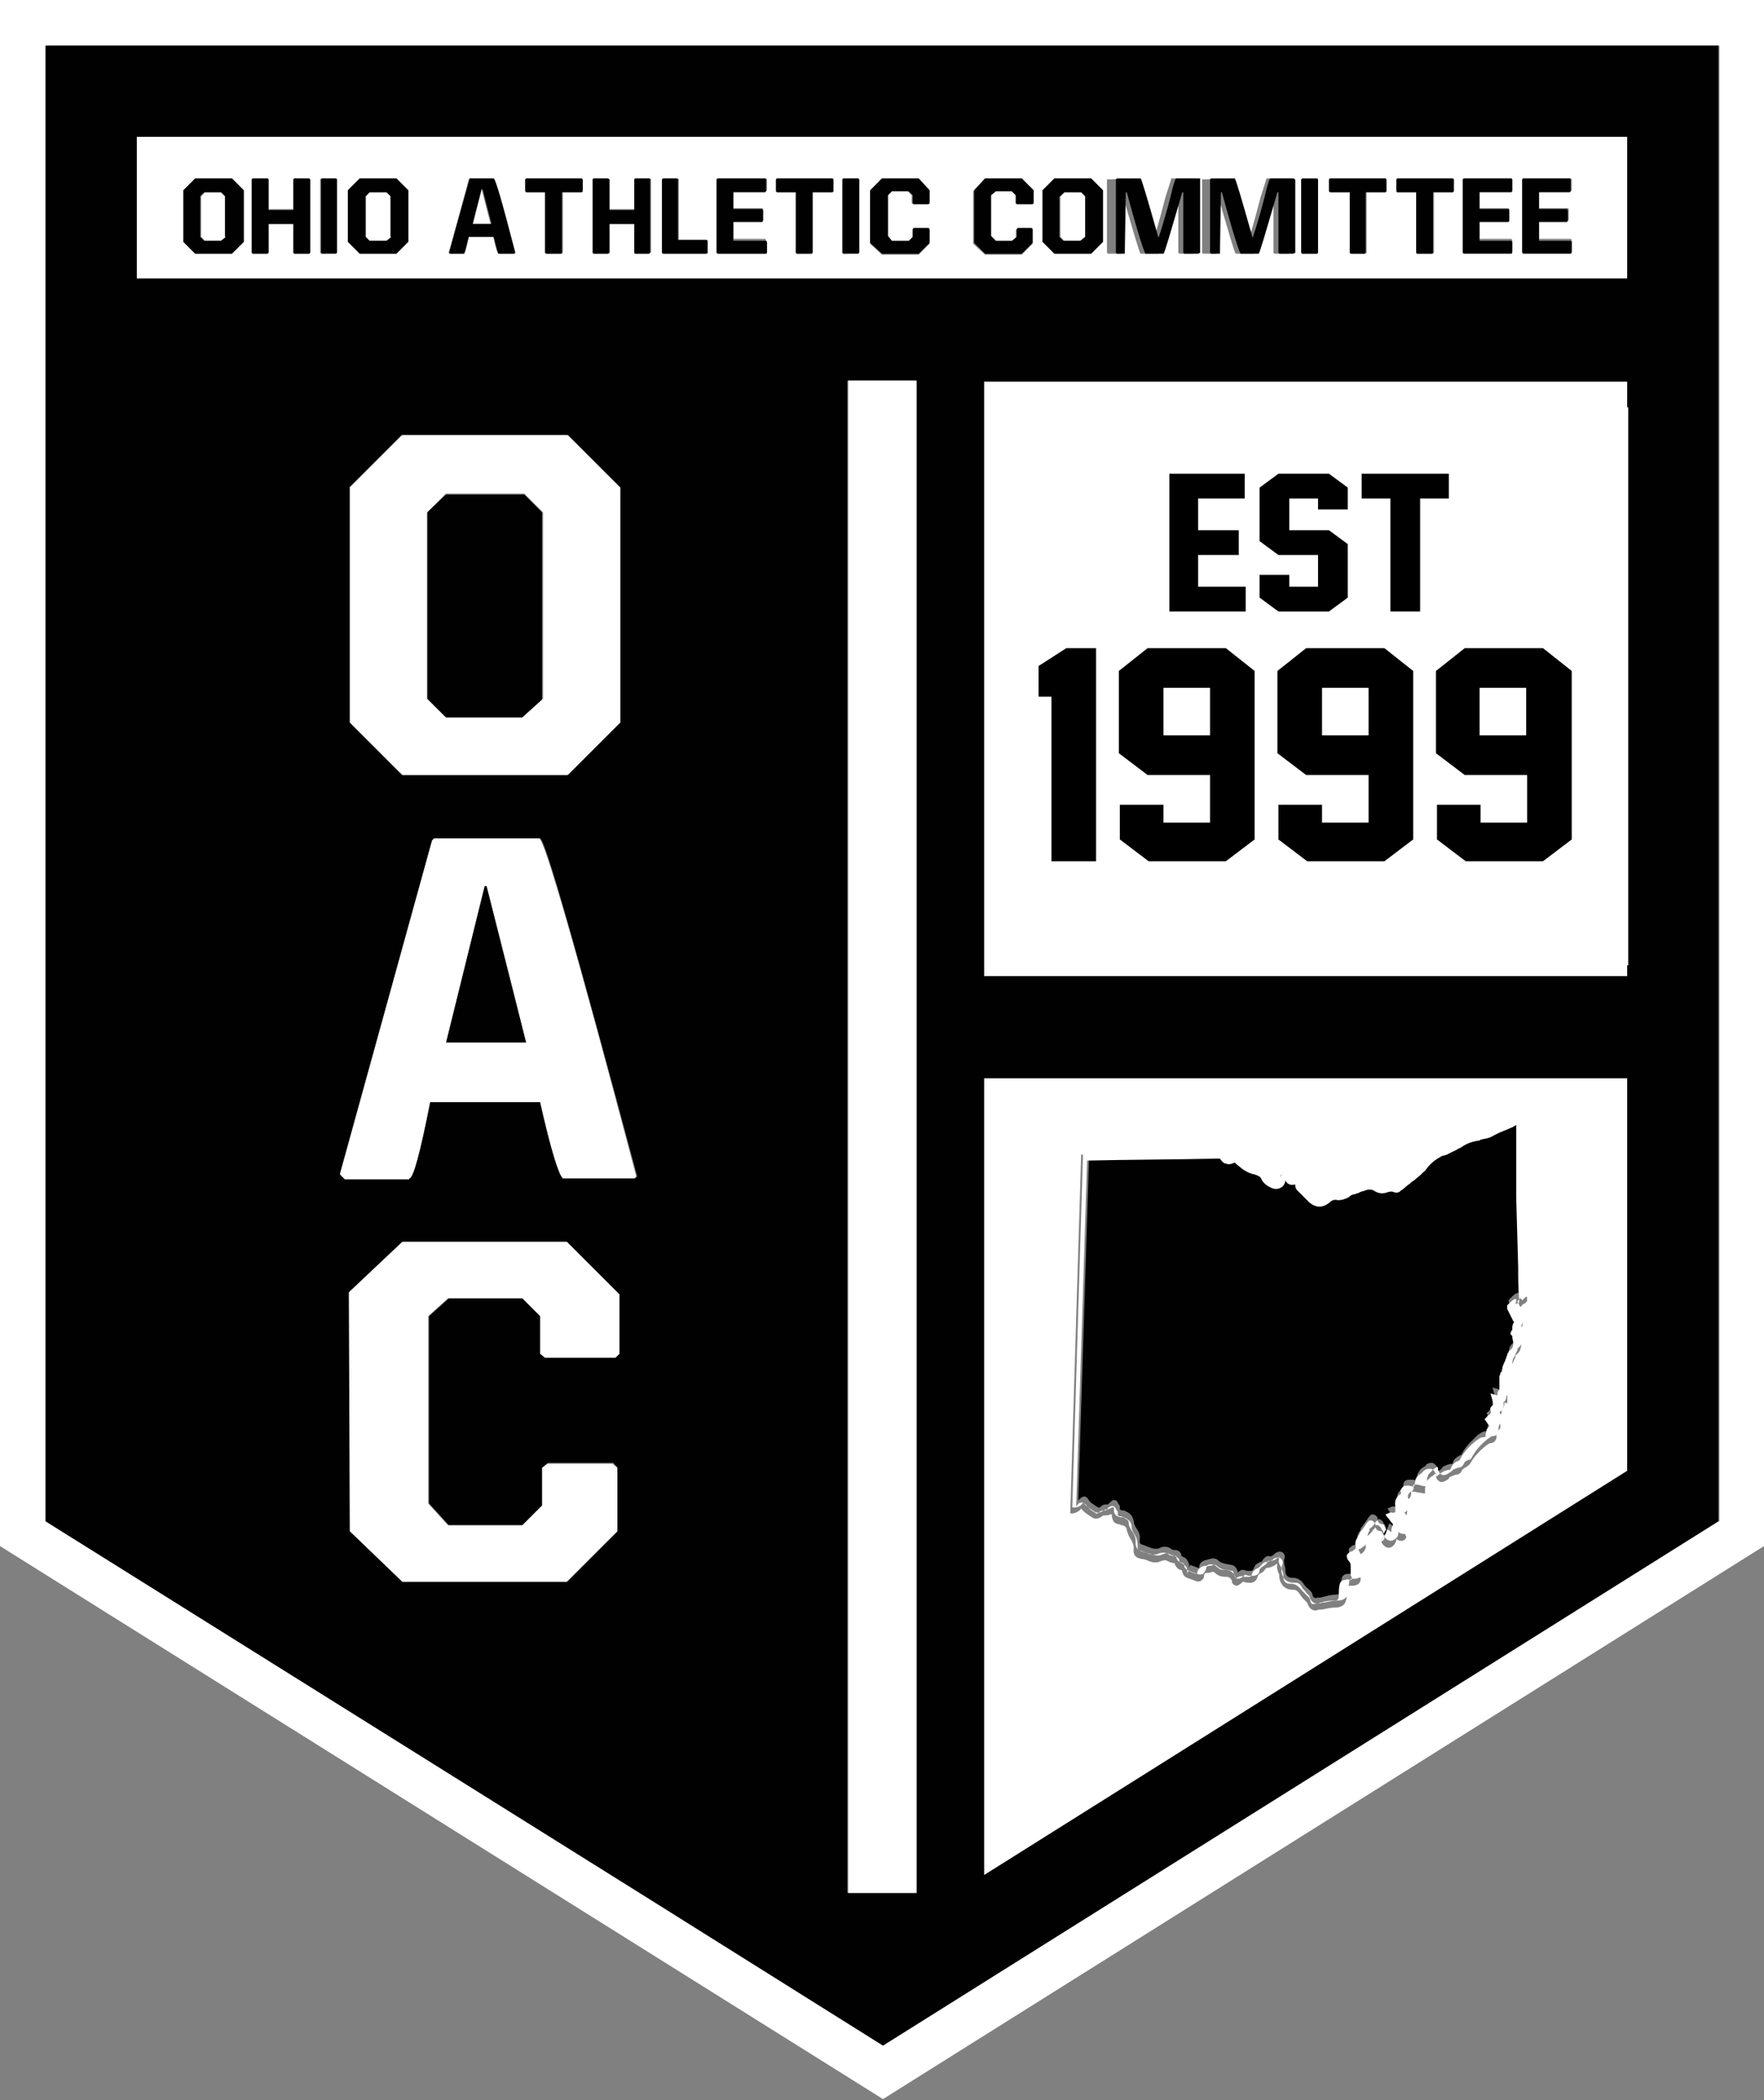 <?xml version="1.0" encoding="utf-8"?>
<!-- Generator: Adobe Illustrator 26.5.0, SVG Export Plug-In . SVG Version: 6.00 Build 0)  -->
<svg version="1.1" id="Layer_1" xmlns="http://www.w3.org/2000/svg" xmlns:xlink="http://www.w3.org/1999/xlink" x="0px" y="0px"
	 viewBox="0 0 178 211.9" enable-background="new 0 0 178 211.9" xml:space="preserve">
<rect x="0" y="0" width="178" height="211.9" fill="#808080" stroke="none"/>
<path fill="#FFFFFF" d="M89,0L0,0v156l89.1,55.8l88.9-55.8V0L89,0z M173.4,153.5l-84.3,52.9l-23.6-14.8L4.6,153.5V4.6l84.4,0h0h0.1
	l84.4,0V153.5z"/>
<polygon fill="#FFFFFF" points="109.1,24.3 109.5,23.9 109.5,19.8 109.1,19.4 107.4,19.4 107,19.8 107,23.9 107.4,24.3 "/>
<polygon fill="#FFFFFF" points="48.5,19.1 47.7,22.6 49.5,22.6 48.6,19.1 "/>
<polygon fill="#FFFFFF" points="37.3,19.4 36.9,19.8 36.9,23.9 37.3,24.3 39,24.3 39.5,23.9 39.5,19.8 39,19.4 "/>
<polygon fill="#FFFFFF" points="20.7,19.4 20.3,19.8 20.3,23.9 20.7,24.3 22.3,24.3 22.8,23.9 22.8,19.8 22.4,19.4 "/>
<g>
	<defs>
		<rect id="SVGID_1_" x="-169.7" y="-191.9" width="612" height="792"/>
	</defs>
	<clipPath id="SVGID_00000010284924941475182100000013489688210438993303_">
		<use xlink:href="#SVGID_1_"  overflow="visible"/>
	</clipPath>
	<path clip-path="url(#SVGID_00000010284924941475182100000013489688210438993303_)" fill="#FFFFFF" d="M13.8,13.8v14.3h150.4V13.8
		l-75.2,0L13.8,13.8z M24.6,24.4l-1.2,1.2h-3.7l-1.2-1.2v-5.2l1.2-1.2h3.7l1.2,1.2V24.4z M31.3,25.5l-0.1,0.1h-1.5l-0.1-0.1v-2.9
		h-2.5v2.9L27,25.6h-1.5l-0.1-0.1v-7.4l0.1-0.1H27l0.1,0.1v3h2.5v-3l0.1-0.1h1.5l0.1,0.1V25.5z M34,25.5L34,25.5l-1.6,0.1l-0.1-0.1
		v-7.4l0.1-0.1h1.5l0.1,0.1V25.5z M41.2,24.4L40,25.6h-3.7l-1.2-1.2v-5.2l1.2-1.2H40l1.2,1.2V24.4z M51.9,25.6h-1.6
		c-0.1-0.1-0.3-0.6-0.5-1.7h-2.5c-0.2,1.1-0.4,1.7-0.5,1.7h-1.4l-0.1-0.1l2-7.4l0.1-0.1h2.4C49.9,18,50.6,20.5,51.9,25.6L51.9,25.6z
		 M58.8,19.3l-0.1,0.1h-1.9v6.1l-0.1,0.1h-1.5L55,25.5v-6.1h-1.9L53,19.3v-1.2l0.1-0.1h5.6l0.1,0.1V19.3z M65.6,25.5l-0.1,0.1h-1.5
		L64,25.5v-2.9h-2.5v2.9l-0.1,0.1h-1.5l-0.1-0.1v-7.4l0.1-0.1h1.5l0.1,0.1v3H64v-3l0.1-0.1h1.5l0.1,0.1V25.5z M71.4,25.5l-0.1,0.1
		h-4.4l-0.1-0.1v-7.4l0.1-0.1h1.5l0.1,0.1v6.1h2.8l0.1,0.1V25.5z M77.4,25.5l-0.1,0.1h-4.8l-0.1-0.1v-7.4l0.1-0.1h4.8l0.1,0.1v1.1
		l-0.1,0.1H74v1.7h2.9l0.1,0.1v1.1l-0.1,0.1H74v1.8h3.2l0.1,0.1V25.5z M84.1,19.3L84,19.4H82v6.1l-0.1,0.1h-1.5l-0.1-0.1v-6.1h-1.9
		l-0.1-0.1v-1.2l0.1-0.1H84l0.1,0.1V19.3z M86.7,25.5L86.7,25.5l-1.6,0.1L85,25.5v-7.4l0.1-0.1h1.5l0.1,0.1V25.5z M153.6,18.1
		l0.1-0.1h4.8l0.1,0.1v1.1l-0.1,0.1h-3.2v1.7h2.9l0.1,0.1v1.1l-0.1,0.1h-2.9v1.8h3.2l0.1,0.1v1.1l-0.1,0.1h-4.8l-0.1-0.1V18.1z
		 M147.6,18.1l0.1-0.1h4.8l0.1,0.1v1.1l-0.1,0.1h-3.2v1.7h2.9l0.1,0.1v1.1l-0.1,0.1h-2.9v1.8h3.2l0.1,0.1v1.1l-0.1,0.1h-4.8
		l-0.1-0.1V18.1z M140.9,18.1L141,18h5.6l0.1,0.1v1.2l-0.1,0.1h-1.9v6.1l-0.1,0.1H143l-0.1-0.1v-6.1H141l-0.1-0.1V18.1z M134.1,18.1
		l0.1-0.1h5.6l0.1,0.1v1.2l-0.1,0.1h-1.9v6.1l-0.1,0.1h-1.5l-0.1-0.1v-6.1h-1.9l-0.1-0.1V18.1z M131.3,18.1L131.3,18.1l1.6-0.1
		l0.1,0.1v7.4l-0.1,0.1h-1.5l-0.1-0.1V18.1z M121.7,18.1L121.7,18.1l2.5-0.1c0.1,0.1,0.7,2.1,1.8,6c0.1,0,0.5-1.4,1.2-4.1
		c0.4-1.2,0.6-1.9,0.6-1.9h2.4l0,0.1h0l0,7.4l-0.2,0.1h-1.4l-0.1-0.1v-6.1h-0.1c-1.1,4.1-1.8,6.2-1.9,6.2h-1.8
		c-0.1,0-0.7-2.1-1.9-6.2h0v6.1l-0.1,0.1h-1.3l-0.1-0.1V18.1z M112.1,18.1L112.1,18.1l2.5-0.1c0.1,0.1,0.7,2.1,1.8,6
		c0.1,0,0.5-1.4,1.2-4.1c0.4-1.2,0.6-1.9,0.6-1.9h2.4l0,0.1h0l0,7.4l-0.2,0.1h-1.4l-0.1-0.1v-6.1h-0.1c-1.1,4.1-1.8,6.2-1.9,6.2
		h-1.8c-0.1,0-0.7-2.1-1.9-6.2h0v6.1l-0.1,0.1h-1.3l-0.1-0.1V18.1z M105.2,19.2l1.2-1.2h3.7l1.2,1.2v5.2l-1.2,1.2h-3.7l-1.2-1.2
		V19.2z M99.4,18h3.7l1.2,1.2v1.3l-0.1,0.1h-1.6l-0.1-0.1v-0.8l-0.4-0.4h-1.7l-0.4,0.4l0,4.2l0.4,0.5h1.7l0.4-0.4v-0.8l0.1-0.1h1.5
		l0.1,0.1v1.4l-1.1,1.1h-3.7l-1.2-1.1l0-5.3L99.4,18z M93.8,19.2v1.3l-0.1,0.1h-1.6l-0.1-0.1v-0.8l-0.4-0.4H90l-0.4,0.4l0,4.2
		l0.4,0.5h1.7l0.4-0.4v-0.8l0.1-0.1h1.5l0.1,0.1v1.4l-1.1,1.1H89l-1.2-1.1l0-5.3L89,18h3.7L93.8,19.2z"/>
	<path clip-path="url(#SVGID_00000010284924941475182100000013489688210438993303_)" fill="#FFFFFF" d="M164.2,38.5H99.3v60h64.9
		V38.5z M115.8,72.2l0.4-2l1.4-1.9l5,2.5l2.4,11.4c-3.4,0.7-4.6-1.3-5-2.8l-1.2-5.7L115.8,72.2z M139.4,70.5l1.4-2.5l1.8,0.7v5
		l-3.4,3.6c-0.6,0.6-2.7,1.5-4.2-0.1l4.5-4.7L139.4,70.5z M158.6,84.3l-9-3.4l0-4.8l4.6-2.1l0,4.2l2.7,1
		C157.4,79.4,160.1,80.3,158.6,84.3 M154.2,70.9l0,1.5l-6.6,3.1l0,0l0,0l-1.2,5.9c-0.3,1.5-2,3.8-4.9,2.7l2.5-11.9l4.3-2.2
		c0,0-7.9-3.2-7.9-3.2l-2.9,5.3h-6.3c-0.9,0-2.4-1.2-2.4-3.1h6.9c0,0,2.4-4.8,2.9-5.7c0.9-1.6,3.1-2.2,4.4-1.8
		c0.8,0.3,5.2,2.4,7.1,3.3C153.1,66.4,154.2,67.8,154.2,70.9 M145.8,58.3c0.1-0.2,0.1,0.4-0.5,1c-0.4,0.1-0.8,0-1.1-0.3
		C144.7,59,145.5,58.7,145.8,58.3 M142.1,55.5c0.9,0.8,1.2,1.7,1.4,2.8c0.4,1.9,2.5,1.3,3.1,0.5c0.2-0.3,0,0.9-1.4,1.6
		c-1.7,0.9-3.4,0.2-4-2.8c-0.2-1-0.8-1.6-1.2-1.6c-0.1,0-0.2,0-0.2,0c0,0,0,0,0,0c-0.2-0.3-0.4-0.6-0.7-0.8
		C139.9,54.6,141.1,54.6,142.1,55.5 M136.7,54.5c1.9,0,3.4,1.5,3.4,3.4c0,1.9-1.5,3.4-3.4,3.4c-1.9,0-3.4-1.5-3.4-3.4
		C133.3,56,134.8,54.5,136.7,54.5 M123.3,49.7c1.9,0,3.4,1.5,3.4,3.4c0,1.9-1.5,3.4-3.4,3.4c-1.9,0-3.4-1.5-3.4-3.4
		C119.8,51.2,121.4,49.7,123.3,49.7 M129.9,59.7c0,2.5-1.8,3.1-2.7,3.1h-2.7l-1.2-3.1H129.9z M104.6,79l4.5-3.1c0,0,0.5-6.1,0.6-7.3
		c0.1-1.3,0.4-2.4,0.7-2.9l5.8-7.9c1.5-2.1,4.6-1,5.1,0.9l2.4,6.2h6.7c0,2.5-1.8,3.1-2.7,3.1h-6.2l-2.2-4.6l-4.6,6.3l-1.6,8.6
		l-8.7,6.1C102.4,82.3,103.3,80.1,104.6,79"/>
	<path clip-path="url(#SVGID_00000010284924941475182100000013489688210438993303_)" fill="#FFFFFF" d="M164.2,108.8H99.3v80.4
		l64.9-40.7V108.8z M153.7,131.6c0,0-0.1,0-0.1,0.1c0,0-0.1,0.1-0.1,0.1l-0.1,0.1l-0.1-0.1c0,0-0.1,0-0.1-0.1
		c-0.1,0.1-0.2,0.2-0.3,0.3c0.2,0.4,0.4,0.7,0.6,1.1c0.1,0.2,0.2,0.5,0.1,0.7c0,0.1,0,0.2-0.1,0.3c0,0.1,0,0.2-0.1,0.2
		c0,0.1,0,0.1-0.1,0.2c0,0.1,0.1,0.1,0.1,0.2l0,0.1c0.1,0.2,0.1,0.5,0.1,0.8c0,0.4-0.1,0.8-0.5,1.1c0,0-0.1,0.1-0.1,0.2l0,0.1
		c0,0.1-0.1,0.1-0.1,0.2c-0.1,0.1-0.1,0.3-0.2,0.4c-0.1,0.2-0.2,0.4-0.2,0.7c0,0.2-0.1,0.3-0.1,0.4c0,0,0,0.1,0,0.1c0,0,0,0.1,0,0.1
		c0,0,0,0.1,0,0.1c0,0.3,0,0.6,0,0.9l0,0.4c0,0.1,0,0.2-0.2,0.3c0,0,0,0,0,0.2c0,0.1,0,0.2,0,0.3l0,0.5l-0.3-0.1
		c0,0.2,0,0.5-0.3,0.7h0c0.1,0.4-0.1,0.8-0.4,1l0.2,0.3c0.1,0.2,0.1,0.3,0.1,0.5c0,0.1-0.1,0.3-0.3,0.4c0,0,0,0,0,0.1
		c0,0.1-0.1,0.3-0.1,0.4l0,0.2c-0.1,0.4-0.4,0.5-0.5,0.5c-0.2,0-0.3,0.1-0.3,0.1l-0.3,0.2c-0.6,0.5-1.1,1-1.5,1.7
		c-0.1,0.2-0.3,0.3-0.4,0.4c-0.2,0.1-0.4,0.2-0.5,0.4c-0.1,0.3-0.4,0.4-0.6,0.4c-0.1,0-0.3,0.1-0.5,0.2c-0.1,0-0.2,0.1-0.2,0.2
		c-0.1,0.1-0.2,0.1-0.3,0.2c-0.2,0.1-0.4,0.2-0.6,0.1c-0.2-0.1-0.3-0.2-0.4-0.5l0-0.1c0,0,0-0.1,0-0.1c0-0.1-0.1-0.1-0.1-0.1
		c0,0,0,0-0.1,0.1c-0.1,0.1-0.2,0.2-0.3,0.2c-0.1,0.1-0.2,0.2-0.3,0.3c-0.1,0.1-0.2,0.2-0.2,0.3c0,0.2,0,0.3-0.1,0.5
		c0,0.1,0,0.2,0,0.3l0,0.3l-0.6-0.1c-0.2,0-0.4-0.1-0.6-0.1c-0.1,0-0.2,0-0.2,0c0,0,0,0.1,0,0.2c0,0.2-0.1,0.4-0.2,0.5
		c-0.3,0.2-0.4,0.3-0.3,0.7c0,0.1,0,0.3,0.1,0.4c0,0.2,0,0.6-0.2,0.8c-0.1,0.1-0.2,0.1-0.3,0.2c0.4,0.4,0.4,0.8,0.2,1.1
		c-0.1,0.1,0,0.2,0,0.3c0.1,0.1,0.2,0.3,0.2,0.4c0,0.1-0.1,0.2-0.2,0.3c-0.2,0.1-0.4,0.1-0.6,0c-0.1,0-0.1-0.1-0.2-0.1
		c0,0,0,0.1,0,0.1c-0.1,0.4-0.3,0.6-0.5,0.7c-0.4,0.2-0.7-0.1-0.8-0.2c-0.2-0.2-0.2-0.3-0.2-0.4c0-0.1,0.1-0.3,0.2-0.4
		c0.1-0.1,0.1-0.1,0-0.2c0-0.1-0.1-0.1-0.1-0.2c0-0.1-0.1-0.1-0.1-0.2c0,0,0,0,0,0c-0.3,0-0.5-0.1-0.6-0.4c-0.1,0.1-0.1,0.2-0.2,0.2
		l-0.2,0.3c-0.1,0.1-0.2,0.2-0.3,0.3c0,0-0.1,0.1-0.1,0.1c0,0.1-0.1,0.2-0.1,0.3c-0.1,0.1-0.1,0.3-0.1,0.5c0.1,0.4-0.1,0.8-0.5,1
		l-0.1,0.1c-0.1,0-0.1,0.1-0.2,0.1c0,0,0,0-0.1,0c0,0,0,0,0,0.1c0.3,0.3,0.4,0.7,0.3,1.2c0,0.1,0,0.3,0,0.4l0,0.1c0,0,0,0.1,0,0.1
		c0,0.1,0,0.2,0.1,0.3c0,0.2,0,0.4-0.2,0.6c-0.1,0.1-0.4,0.2-0.6,0.2c-0.1,0-0.1,0-0.2,0c0,0-0.1,0-0.1,0c-0.1,0-0.1,0-0.2,0.1
		c-0.1,0.3-0.1,0.6-0.1,0.8c0,0.4-0.1,0.8-0.3,1c-0.2,0.2-0.5,0.3-0.8,0.3c-0.5,0-0.9,0.1-1.4,0.2l-0.2,0c-0.2,0-0.3,0.1-0.4,0.1
		c-0.4,0-0.7-0.2-0.9-0.8l-0.1-0.1c-0.1-0.1-0.1-0.1-0.2-0.2c-0.1-0.1-0.3-0.3-0.4-0.5c-0.2-0.3-0.4-0.5-0.7-0.5c0,0,0,0-0.1,0
		c-0.7,0-1.2-0.5-1.3-1.2c0-0.2,0-0.4-0.1-0.5c-0.1-0.3-0.2-0.6-0.1-0.9c0,0,0,0,0,0c0,0,0,0,0,0c0,0-0.1,0-0.1,0l-0.1,0.1
		c-0.2,0.1-0.5,0.3-0.9,0.3l0,0c0,0-0.1,0.1-0.1,0.1c-0.1,0.1-0.2,0.3-0.4,0.4c-0.3,0.1-0.3,0.2-0.4,0.4c-0.1,0.4-0.4,0.6-0.7,0.6
		c-0.2,0-0.5,0-0.7-0.1c-0.1,0-0.1,0-0.2,0.1c-0.2,0.2-0.4,0.3-0.6,0.3c-0.2-0.1-0.4-0.2-0.4-0.5c0-0.1-0.1-0.2-0.2-0.3
		c-0.1-0.1-0.3-0.1-0.5-0.1c-0.3,0-0.7-0.1-1-0.4c-0.1-0.1-0.2-0.1-0.3-0.1c-0.2,0.1-0.3,0.1-0.5,0.1c-0.2,0-0.3,0.1-0.3,0.3
		c0,0.3-0.2,0.4-0.3,0.5c-0.2,0.1-0.4,0.1-0.6,0c-0.3-0.1-0.5-0.2-0.8-0.3c-0.3-0.1-0.4-0.3-0.5-0.6c0-0.2-0.1-0.2-0.2-0.2
		c-0.3-0.1-0.5-0.4-0.6-0.7l-0.1,0c-0.2,0-0.4-0.1-0.6-0.2c-0.2-0.1-0.3-0.1-0.6,0c-0.4,0.2-0.8,0.2-1.3,0c-0.2-0.1-0.5-0.2-0.7-0.2
		c-0.5-0.1-0.9-0.3-0.8-1.1c0-0.3-0.1-0.6-0.3-0.9c-0.2-0.3-0.3-0.6-0.4-0.9c0-0.2-0.1-0.4-0.4-0.5c-0.1,0-0.2,0-0.3-0.1l-0.1,0
		c-0.5-0.1-0.6-0.3-0.7-0.8l0-0.1c0,0,0-0.1,0-0.1c0,0-0.1,0-0.1,0c0,0-0.1,0-0.1,0c-0.1,0.1-0.3,0.1-0.5,0.1c-0.1,0-0.2,0-0.3,0.1
		c-0.1,0.1-0.6,0.4-1,0.1c-0.1-0.1-0.2-0.1-0.3-0.2c-0.3-0.2-0.6-0.4-0.8-0.7c0,0,0,0,0,0c0,0,0,0,0,0c-0.1,0.2-0.4,0.4-0.8,0.5
		l-0.3,0l1.1-36.2l0.3,0c4.5-0.1,9-0.2,13.6-0.2l0.5,0l0.1,0.2c0.1,0.2,0.2,0.3,0.3,0.4c0.2,0.1,0.4,0,0.6-0.1l0.2-0.1l0.4,0.3
		c0.2,0.2,0.4,0.3,0.6,0.5c0.3,0.2,0.6,0.4,1,0.4c0.5,0.1,0.9,0.3,1.1,0.7c0.2,0.3,0.4,0.5,0.8,0.7c0.1,0.1,0.3,0,0.4,0
		c0.1-0.1,0.1-0.2,0.1-0.3c0-0.2,0.1-0.6,0.6-0.6l0.2,0l0.1,0.1c0.1,0.1,0.1,0.1,0.2,0.2c0.1,0.3,0.2,0.3,0.5,0.3
		c0.1,0,0.3-0.1,0.5,0.1c0.2,0.2,0.2,0.4,0.2,0.6c0,0,0,0,0,0.1c0,0.1,0.1,0.1,0.2,0.2c0,0,0.1,0.1,0.1,0.1c0.1,0.1,0.2,0.2,0.3,0.3
		c0.2,0.2,0.4,0.4,0.6,0.6c0.5,0.4,0.9,0.4,1.3,0c0.3-0.3,0.8-0.4,1.2-0.4c0.2,0,0.5-0.1,0.7-0.2c0.2-0.1,0.4-0.3,0.7-0.4
		c0.2-0.1,0.4-0.2,0.6-0.2c0.2-0.1,0.4-0.1,0.6-0.2c0.5-0.2,0.9-0.2,1.3,0.1c0.3,0.2,0.6,0.2,0.9,0.1c0.4-0.1,0.7-0.1,1-0.1
		c0,0,0.1,0,0.2-0.1c0.2-0.1,0.4-0.3,0.6-0.4l0.4-0.3c0.1-0.1,0.2-0.2,0.3-0.2c0.2-0.2,0.5-0.4,0.7-0.6l0.3-0.3
		c0.1,0,0.1-0.1,0.1-0.1c0.5-0.8,1.2-1.2,1.9-1.6c0.1,0,0.1-0.1,0.2-0.1l0.3-0.1c0.2-0.1,0.4-0.1,0.6-0.2c0.3-0.1,0.5-0.3,0.8-0.4
		l0.3-0.2c0.5-0.3,1.1-0.4,1.5-0.5c0.1,0,0.3,0,0.4-0.1c0.3,0,0.6-0.1,0.8-0.2c0.5-0.3,1-0.5,1.6-0.7c0.2-0.1,0.5-0.2,0.7-0.3
		c0.1-0.1,0.3-0.1,0.4-0.2l0.4-0.1h0.5l-0.1,0.5c0,0.1,0,0.3,0,0.4c0,0.1,0,0.2,0,0.3c0,0.1,0,0.2,0,0.3c0,0.6,0,1.1,0,1.7
		c0,0.5,0,1,0,1.5c0,0.5,0,1.1,0,1.6c0,0.5,0,1.1,0,1.6l0.2,7.1c0,1.1,0.1,2.2,0.1,3.3C154.2,130.9,154.2,131.4,153.7,131.6"/>
	<polygon clip-path="url(#SVGID_00000010284924941475182100000013489688210438993303_)" fill="#FFFFFF" points="173.4,4.6 89.1,4.6 
		173.4,4.6 173.4,153.5 	"/>
	<polygon clip-path="url(#SVGID_00000010284924941475182100000013489688210438993303_)" fill="#FFFFFF" points="89.1,206.5 
		89.1,206.5 65.5,191.7 	"/>
	<path clip-path="url(#SVGID_00000010284924941475182100000013489688210438993303_)" fill="#010101" d="M173.4,4.6l-84.4,0H89
		l-84.4,0v148.9l60.9,38.1l23.6,14.8l84.3-52.9V4.6z M164.2,98.5H99.3v-60h64.9V98.5z M43.6,84.8l0.2-0.2h10.7
		c0.5,0,3.7,11.4,9.8,34.1l-0.2,0.2h-7.2c-0.4-0.2-1.2-2.8-2.3-7.7H43.4c-1,5.1-1.7,7.7-2.1,7.7h-6.5l-0.5-0.5L43.6,84.8z
		 M35.2,49.2l5.3-5.3h16.7l5.3,5.3v23.7l-5.3,5.3H40.6l-5.3-5.3V49.2z M40.6,125.3h16.6l5.3,5.3v6l-0.4,0.4H55l-0.4-0.4v-3.8
		l-1.8-1.8h-7.5l-2,1.8l0,18.9l2,2.2h7.5l2-2v-3.8l0.5-0.5h6.6l0.4,0.5v6.4l-5.1,5.1H40.6l-5.3-5.1l0-24.2L40.6,125.3z M92.4,191
		h-6.9V38.4h6.9V191z M164.2,28.1H13.8V13.8l75.2,0l75.2,0V28.1z M99.3,189.2v-80.4h64.9v39.6L99.3,189.2z"/>
	<polygon clip-path="url(#SVGID_00000010284924941475182100000013489688210438993303_)" fill="#010101" points="52.7,72.4 
		54.7,70.6 54.7,51.7 52.9,49.9 45,49.9 43.1,51.7 43.1,70.6 45,72.4 	"/>
	<polygon clip-path="url(#SVGID_00000010284924941475182100000013489688210438993303_)" fill="#010101" points="48.9,89.4 45,105.2 
		53.1,105.2 49.2,89.4 	"/>
	<path clip-path="url(#SVGID_00000010284924941475182100000013489688210438993303_)" fill="#010101" d="M153.6,130.7
		c0-1.1-0.1-2.2-0.1-3.3l-0.2-7.1c0-0.5,0-1.1,0-1.6c0-0.5,0-1.1,0-1.6c0-0.5,0-1,0-1.5c0-0.6,0-1.1,0-1.7c0-0.1,0-0.2,0-0.3
		c0-0.1,0-0.2,0-0.4c0-0.1,0-0.1,0-0.2c-0.1,0.1-0.2,0.1-0.3,0.2c-0.2,0.1-0.5,0.2-0.7,0.3c-0.5,0.2-1,0.4-1.5,0.7
		c-0.4,0.2-0.7,0.3-1.1,0.3c-0.1,0-0.2,0-0.3,0.1c-0.4,0.1-0.9,0.2-1.4,0.5l-0.3,0.2c-0.3,0.2-0.5,0.3-0.8,0.4
		c-0.2,0.1-0.4,0.2-0.6,0.3l-0.3,0.1c0,0-0.1,0-0.1,0c-0.6,0.3-1.2,0.8-1.7,1.4c-0.1,0.1-0.1,0.1-0.2,0.2l-0.4,0.3
		c-0.2,0.2-0.5,0.4-0.7,0.6c-0.1,0.1-0.2,0.2-0.4,0.3l-0.4,0.3c-0.2,0.1-0.4,0.3-0.5,0.4c-0.2,0.2-0.5,0.2-0.7,0.1
		c-0.2-0.1-0.4,0-0.7,0c-0.5,0.2-1,0.1-1.4-0.2c-0.2-0.2-0.5-0.2-0.8,0c-0.2,0.1-0.4,0.1-0.6,0.2c-0.2,0.1-0.4,0.1-0.5,0.2
		c-0.2,0.1-0.3,0.2-0.6,0.3c-0.4,0.3-0.7,0.4-1.1,0.3c-0.3,0-0.6,0-0.8,0.2c-0.7,0.5-1.4,0.5-2.1,0c-0.2-0.2-0.4-0.4-0.6-0.6
		c-0.1-0.1-0.2-0.2-0.3-0.3c0,0-0.1-0.1-0.1-0.1c-0.1-0.1-0.2-0.1-0.2-0.2c-0.1-0.1-0.2-0.3-0.2-0.5c0,0,0,0,0-0.1
		c-0.6,0.1-0.9-0.2-1-0.4c0,0.3-0.2,0.5-0.4,0.7c-0.3,0.2-0.6,0.2-0.9,0.1c-0.5-0.2-0.9-0.5-1.1-0.9c-0.2-0.3-0.4-0.4-0.7-0.5
		c-0.5-0.1-0.9-0.3-1.3-0.6c-0.2-0.2-0.4-0.3-0.6-0.5l-0.1-0.1c-0.4,0.2-0.7,0.1-0.9,0.1c-0.2-0.1-0.4-0.2-0.6-0.5l-0.1,0
		c-4.5,0.1-8.9,0.2-13.3,0.2l-1.1,34.9c0,0,0,0,0.1-0.1c0.1-0.1,0.3-0.3,0.5-0.3c0.2,0,0.3,0.1,0.5,0.4c0.1,0.2,0.3,0.3,0.6,0.5
		c0.1,0.1,0.2,0.1,0.3,0.2c0,0,0.1,0.1,0.3-0.1c0.2-0.2,0.4-0.2,0.7-0.2c0,0,0,0,0.1-0.1c0,0,0.1-0.1,0.1-0.1c0,0,0.1,0,0.1-0.1
		c0.1-0.1,0.3-0.2,0.5-0.1c0.2,0.1,0.2,0.3,0.3,0.4c0.1,0.1,0.1,0.2,0.1,0.3c0,0.2,0,0.2,0,0.2c0,0,0,0,0.2,0.1l0.1,0
		c0.1,0,0.2,0,0.3,0.1c0.5,0.2,0.7,0.5,0.8,1c0,0.2,0.1,0.4,0.2,0.6c0.3,0.4,0.5,0.8,0.4,1.3c0,0.3,0,0.4,0.4,0.5
		c0.3,0.1,0.5,0.2,0.8,0.3c0.3,0.1,0.6,0.1,0.8,0c0.4-0.2,0.8-0.2,1.2,0.1c0.1,0.1,0.3,0.1,0.4,0.1l0.1,0c0.4,0.1,0.5,0.4,0.5,0.5
		c0,0.1,0,0.1,0.2,0.2c0.3,0.1,0.5,0.4,0.6,0.8l0,0.3l0.1-0.3c0.3,0.1,0.5,0.2,0.8,0.3c0.1,0,0.1,0,0.1,0c0-0.5,0.3-0.7,0.7-0.8
		c0.1,0,0.3-0.1,0.4-0.1c0.2-0.1,0.6-0.1,0.9,0.2c0.2,0.2,0.4,0.2,0.7,0.3c0.2,0,0.4,0.1,0.6,0.1c0.3,0.1,0.5,0.3,0.6,0.7
		c0,0,0,0.1,0,0.1c0,0,0,0,0,0c0.2-0.3,0.5-0.4,0.9-0.2c0.1,0,0.2,0,0.4,0c0.2,0,0.2-0.1,0.3-0.2c0.1-0.4,0.4-0.6,0.7-0.7
		c0.1,0,0.2-0.1,0.2-0.2c0.1-0.1,0.1-0.1,0.2-0.2c0.1-0.1,0.2-0.2,0.4-0.2c0.2,0.1,0.4,0,0.6-0.2l0.1-0.1c0.1,0,0.1-0.1,0.2-0.1
		c0.3-0.1,0.5,0,0.6,0.1c0.1,0.1,0.2,0.3,0.1,0.6c-0.1,0.2,0,0.4,0,0.6c0.1,0.2,0.1,0.4,0.1,0.6c0,0.5,0.3,0.7,0.7,0.7
		c0,0,0.1,0,0.1,0c0.6,0,1,0.5,1.1,0.7c0.1,0.1,0.2,0.3,0.4,0.4c0.1,0.1,0.1,0.1,0.2,0.2c0.1,0.1,0.2,0.2,0.2,0.3
		c0.1,0.4,0.2,0.5,0.6,0.4l0.2,0c0.5-0.1,1-0.3,1.6-0.3c0.2,0,0.3-0.1,0.4-0.1c0.1-0.1,0.1-0.3,0.1-0.6c0-0.3,0-0.6,0.1-1
		c0.1-0.3,0.4-0.4,0.6-0.4c0.1,0,0.3,0,0.4,0c0,0,0.1,0,0.1,0c0.1,0,0.1,0,0.1,0c0,0,0-0.1,0-0.1c0-0.1,0-0.1,0-0.2
		c0-0.1,0-0.1-0.1-0.2l0-0.1c0-0.2-0.1-0.4,0-0.6c0-0.3,0-0.5-0.2-0.7c-0.1-0.1-0.2-0.3-0.2-0.5c0-0.2,0.2-0.3,0.3-0.4
		c0.1-0.1,0.2-0.1,0.3-0.1l0.1-0.1c0.2-0.1,0.2-0.2,0.2-0.4c-0.1-0.3,0-0.6,0.2-0.9c0,0,0.1-0.1,0.1-0.2c0-0.1,0.1-0.2,0.1-0.2
		c0.1-0.1,0.2-0.3,0.3-0.4l0.2-0.3c0.1-0.1,0.1-0.2,0.2-0.3c0.1-0.1,0.2-0.3,0.4-0.3h0c0.2,0,0.5,0.2,0.5,0.4c0,0.1,0,0.1,0,0.1
		c0.3-0.1,0.5,0.2,0.5,0.2c0.1,0.1,0.1,0.2,0.1,0.2c0,0,0,0.1,0.1,0.1c0.2,0.3,0.2,0.7-0.1,1c0,0,0.1,0.1,0.1,0.1
		c0.1-0.1,0.2-0.2,0.2-0.3c0-0.1,0.1-0.3,0.1-0.4l0.2-0.5l0.4,0.3c0-0.1,0-0.3,0.1-0.6c0.1-0.1,0.1-0.2-0.1-0.4
		c-0.1-0.1-0.2-0.3-0.3-0.4c0,0-0.1-0.1-0.1-0.1l-0.2-0.3l0.3-0.1c0.1-0.1,0.2-0.1,0.3-0.1c0.2,0,0.3,0,0.3,0c0,0,0.1-0.1,0.1-0.3
		c0-0.1,0-0.2,0-0.3c-0.1-0.6,0.1-0.9,0.6-1.3c0-0.2,0-0.4,0.1-0.6c0.2-0.2,0.4-0.2,0.6-0.2c0.2,0,0.4,0,0.6,0.1
		c0-0.2,0-0.3,0.1-0.5c0-0.2,0.2-0.4,0.3-0.6c0.1-0.1,0.2-0.2,0.4-0.3c0.1-0.1,0.2-0.1,0.2-0.2c0.2-0.2,0.5-0.2,0.6-0.2
		c0.1,0,0.3,0.1,0.5,0.4c0,0.1,0.1,0.1,0.1,0.2l0,0.1c0,0.1,0.1,0.1,0.1,0.1c0,0,0,0,0.1-0.1c0.1,0,0.2-0.1,0.2-0.2
		c0.1-0.1,0.2-0.2,0.3-0.2c0.2-0.1,0.5-0.2,0.7-0.2c0.1,0,0.1,0,0.1-0.1c0.1-0.4,0.4-0.6,0.8-0.8c0,0,0.1,0,0.1-0.1
		c0.4-0.8,1-1.3,1.6-1.9l0.3-0.2c0.1-0.1,0.4-0.2,0.6-0.2c0,0,0.1,0,0.1,0v-0.2c0-0.2,0-0.3,0.1-0.5c0-0.2,0.2-0.3,0.3-0.4l-0.5-0.7
		l0.2-0.2c0.1-0.1,0.1-0.1,0.2-0.2c0.2-0.1,0.3-0.3,0.2-0.5c-0.1-0.2,0.1-0.4,0.2-0.5c0.1,0,0.1-0.1,0.1-0.1
		c-0.1-0.2-0.1-0.3-0.1-0.4l-0.2-0.7l0.7,0.2c0-0.2,0-0.4,0.2-0.6l0-0.4c0-0.3,0-0.6,0-0.9c0-0.1,0.1-0.2,0.1-0.3l0-0.1
		c0,0,0-0.1,0.1-0.1c0,0,0-0.1,0.1-0.1c0-0.3,0.1-0.6,0.3-1c0.1-0.1,0.1-0.2,0.1-0.3c0-0.1,0.1-0.2,0.1-0.3l0-0.1
		c0.1-0.1,0.1-0.3,0.3-0.4c0.2-0.2,0.2-0.4,0.3-0.7c0-0.2,0-0.4-0.1-0.6l0-0.1l-0.2-0.2l0.1-0.3c0-0.1,0.1-0.1,0.1-0.2
		c0-0.1,0-0.1,0-0.2c0-0.1,0-0.3,0.1-0.4c0-0.1,0-0.1,0-0.2c-0.2-0.4-0.4-0.8-0.6-1.2c-0.1-0.1-0.1-0.4,0.1-0.5
		c0.2-0.2,0.4-0.4,0.6-0.5c0.2-0.1,0.3,0,0.4,0c0.1,0,0.1-0.1,0.2-0.1C153.6,131,153.7,130.9,153.6,130.7"/>
	<path clip-path="url(#SVGID_00000010284924941475182100000013489688210438993303_)" fill="#FFFFFF" d="M154,120.3
		c0-0.5,0-1.1,0-1.6c0-0.5,0-1.1,0-1.6c0-0.5,0-1,0-1.5c0-0.6,0-1.1,0-1.7c0-0.1,0-0.2,0-0.3c0-0.1,0-0.2,0-0.3c0-0.1,0-0.3,0-0.4
		l0.1-0.5h-0.5l-0.4,0.1c-0.1,0.1-0.3,0.1-0.4,0.2c-0.2,0.1-0.5,0.2-0.7,0.3c-0.5,0.2-1.1,0.4-1.6,0.7c-0.3,0.2-0.5,0.2-0.8,0.2
		c-0.1,0-0.3,0-0.4,0.1c-0.4,0.1-1,0.2-1.5,0.5l-0.3,0.2c-0.3,0.1-0.5,0.3-0.8,0.4c-0.2,0.1-0.4,0.2-0.6,0.2l-0.3,0.1
		c-0.1,0-0.1,0-0.2,0.1c-0.6,0.4-1.3,0.9-1.9,1.6c0,0,0,0.1-0.1,0.1l-0.3,0.3c-0.2,0.2-0.5,0.4-0.7,0.6c-0.1,0.1-0.2,0.2-0.3,0.2
		l-0.4,0.3c-0.2,0.1-0.4,0.3-0.6,0.4c-0.1,0.1-0.1,0.1-0.2,0.1c-0.3-0.1-0.7-0.1-1,0.1c-0.3,0.1-0.6,0.1-0.9-0.1
		c-0.4-0.3-0.8-0.3-1.3-0.1c-0.2,0.1-0.4,0.1-0.5,0.2c-0.2,0.1-0.4,0.1-0.6,0.2c-0.3,0.1-0.5,0.3-0.7,0.4c-0.3,0.2-0.5,0.3-0.7,0.2
		c-0.4-0.1-0.9,0.1-1.2,0.4c-0.4,0.4-0.9,0.4-1.3,0c-0.2-0.2-0.4-0.4-0.6-0.6c-0.1-0.1-0.2-0.2-0.3-0.3c0,0-0.1-0.1-0.1-0.1
		c-0.1-0.1-0.1-0.1-0.2-0.2c0,0,0-0.1,0-0.1c0-0.2,0-0.4-0.2-0.6c-0.2-0.2-0.4-0.1-0.5-0.1c-0.2,0-0.3,0-0.5-0.3
		c0-0.1-0.1-0.1-0.2-0.2l-0.1-0.1l-0.2,0c-0.4,0.1-0.5,0.4-0.6,0.6c0,0.1-0.1,0.2-0.2,0.3c-0.1,0.1-0.2,0.1-0.4,0
		c-0.4-0.2-0.7-0.4-0.8-0.7c-0.2-0.4-0.6-0.7-1.1-0.7c-0.4-0.1-0.7-0.2-1-0.4c-0.2-0.2-0.4-0.3-0.6-0.5l-0.4-0.3l-0.2,0.1
		c-0.2,0.1-0.4,0.2-0.6,0.1c-0.1-0.1-0.2-0.2-0.3-0.4l-0.1-0.2l-0.5,0c-4.5,0.1-9.1,0.2-13.6,0.2l-0.3,0l-1.1,36.2l0.3,0
		c0.4,0,0.7-0.3,0.8-0.5c0,0,0,0,0,0c0,0,0,0,0,0c0.2,0.3,0.5,0.5,0.8,0.7c0.1,0.1,0.2,0.1,0.3,0.2c0.4,0.3,0.8,0,1-0.1
		c0.1-0.1,0.2-0.1,0.3-0.1c0.2,0,0.3-0.1,0.5-0.2c0,0,0.1,0,0.1,0c0,0,0.1,0,0.1,0c0,0,0,0.1,0,0.1l0,0.1c0,0.5,0.2,0.7,0.7,0.8
		l0.1,0c0.1,0,0.2,0,0.3,0.1c0.2,0.1,0.4,0.2,0.4,0.5c0,0.3,0.2,0.6,0.4,0.9c0.2,0.3,0.3,0.6,0.3,0.9c-0.1,0.8,0.4,1,0.8,1.1
		c0.2,0.1,0.5,0.1,0.7,0.2c0.5,0.2,0.9,0.2,1.3,0c0.2-0.1,0.4-0.1,0.6,0c0.2,0.1,0.4,0.2,0.6,0.2l0.1,0c0,0.4,0.2,0.6,0.6,0.7
		c0.1,0,0.2,0.1,0.2,0.2c0,0.3,0.2,0.5,0.5,0.6c0.3,0.1,0.5,0.2,0.8,0.3c0.2,0.1,0.4,0.1,0.6,0c0.1-0.1,0.2-0.2,0.3-0.5
		c0-0.2,0.1-0.3,0.3-0.3c0.2,0,0.4-0.1,0.5-0.1c0.1,0,0.2,0,0.3,0.1c0.3,0.3,0.7,0.4,1,0.4c0.2,0,0.3,0.1,0.5,0.1
		c0.1,0,0.2,0.1,0.2,0.3c0.1,0.3,0.2,0.5,0.4,0.5c0.2,0,0.4-0.1,0.6-0.3c0.1-0.1,0.1-0.1,0.2-0.1c0.2,0.1,0.4,0.1,0.7,0.1
		c0.4,0,0.7-0.2,0.7-0.6c0-0.1,0.1-0.2,0.4-0.4c0.2-0.1,0.3-0.2,0.4-0.4c0-0.1,0.1-0.1,0.1-0.1l0,0c0.4,0,0.7-0.1,0.9-0.3l0.1-0.1
		c0,0,0.1,0,0.1,0c0,0,0,0,0,0c0,0,0,0,0,0c-0.1,0.3-0.1,0.6,0.1,0.9c0.1,0.1,0.1,0.3,0.1,0.5c0.1,0.8,0.5,1.2,1.3,1.2
		c0,0,0,0,0.1,0c0.3,0,0.5,0.1,0.7,0.5c0.1,0.2,0.3,0.3,0.4,0.5c0.1,0.1,0.1,0.1,0.2,0.2l0.1,0.1c0.2,0.6,0.4,0.8,0.9,0.8
		c0.1,0,0.3,0,0.4-0.1l0.2,0c0.5-0.1,0.9-0.2,1.4-0.2c0.3,0,0.6-0.1,0.8-0.3c0.2-0.2,0.3-0.6,0.3-1c0-0.2,0-0.5,0.1-0.8
		c0,0,0.1-0.1,0.2-0.1c0,0,0.1,0,0.1,0c0.1,0,0.1,0,0.2,0c0.2,0,0.5-0.1,0.6-0.2c0.1-0.1,0.2-0.4,0.2-0.6c0-0.1,0-0.2-0.1-0.3
		c0,0,0-0.1,0-0.1l0-0.1c0-0.2,0-0.3,0-0.4c0-0.5-0.1-0.8-0.3-1.2c0,0,0,0,0-0.1c0,0,0,0,0.1,0c0.1,0,0.1-0.1,0.2-0.1l0.1-0.1
		c0.4-0.2,0.5-0.6,0.5-1c0-0.2,0-0.3,0.1-0.5c0.1-0.1,0.1-0.2,0.1-0.3c0-0.1,0-0.1,0.1-0.1c0.1-0.1,0.2-0.2,0.3-0.3l0.2-0.3
		c0-0.1,0.1-0.1,0.2-0.2c0.1,0.3,0.3,0.4,0.6,0.4c0,0,0,0,0,0c0,0,0.1,0.1,0.1,0.2c0,0.1,0.1,0.1,0.1,0.2c0.1,0.1,0.1,0.2,0,0.2
		c-0.1,0.1-0.2,0.3-0.2,0.4c0,0.1,0,0.2,0.2,0.4c0.1,0.1,0.4,0.4,0.8,0.2c0.2-0.1,0.5-0.3,0.5-0.7c0,0,0-0.1,0-0.1
		c0.1,0,0.1,0.1,0.2,0.1c0.2,0.1,0.4,0.1,0.6,0c0.1-0.1,0.2-0.2,0.2-0.3c0-0.1-0.1-0.3-0.2-0.4c-0.1-0.1-0.1-0.1,0-0.3
		c0.1-0.3,0.2-0.7-0.2-1.1c0.1,0,0.2-0.1,0.3-0.2c0.2-0.2,0.3-0.5,0.2-0.8c0-0.1,0-0.3-0.1-0.4c-0.1-0.3,0-0.5,0.3-0.7
		c0.2-0.1,0.3-0.3,0.2-0.5c0-0.1,0-0.2,0-0.2c0,0,0.1,0,0.2,0c0.2,0,0.4,0,0.6,0.1l0.6,0.1l0-0.3c0-0.1,0-0.2,0-0.3
		c0-0.2,0-0.3,0.1-0.5c0-0.1,0.1-0.2,0.2-0.3c0.1-0.1,0.2-0.2,0.3-0.3c0.1-0.1,0.2-0.2,0.3-0.2c0.1-0.1,0.1-0.1,0.1-0.1
		c0,0,0,0,0.1,0.1c0,0,0,0.1,0,0.1l0,0.1c0.1,0.3,0.2,0.4,0.4,0.5c0.2,0.1,0.4,0,0.6-0.1c0.1-0.1,0.2-0.1,0.3-0.2
		c0.1-0.1,0.2-0.1,0.2-0.2c0.2-0.1,0.3-0.1,0.5-0.2c0.2,0,0.5-0.1,0.6-0.4c0.1-0.2,0.2-0.3,0.5-0.4c0.2,0,0.3-0.2,0.4-0.4
		c0.4-0.7,0.9-1.2,1.5-1.7l0.3-0.2c0,0,0.1-0.1,0.3-0.1c0.1,0,0.5-0.1,0.5-0.5l0-0.2c0-0.1,0-0.3,0.1-0.4c0,0,0-0.1,0-0.1
		c0.2-0.1,0.3-0.2,0.3-0.4c0-0.1,0-0.3-0.1-0.5l-0.2-0.3c0.3-0.2,0.5-0.6,0.4-1h0c0.3-0.2,0.3-0.5,0.3-0.7l0.3,0.1l0-0.5
		c0-0.1,0-0.2,0-0.3c0-0.2,0-0.2,0-0.2c0.1-0.1,0.2-0.3,0.2-0.3l0-0.4c0-0.3,0-0.6,0-0.9c0,0,0-0.1,0-0.1c0,0,0-0.1,0-0.1
		c0,0,0-0.1,0-0.1c0.1-0.1,0.1-0.2,0.1-0.4c0-0.2,0-0.4,0.2-0.7c0.1-0.1,0.1-0.3,0.2-0.4c0-0.1,0-0.1,0.1-0.2l0-0.1
		c0-0.1,0.1-0.2,0.1-0.2c0.4-0.3,0.4-0.7,0.5-1.1c0-0.3,0-0.6-0.1-0.8l0-0.1c0-0.1-0.1-0.2-0.1-0.2c0-0.1,0.1-0.2,0.1-0.2
		c0-0.1,0-0.2,0.1-0.2c0-0.1,0-0.2,0.1-0.3c0.1-0.2,0.1-0.5-0.1-0.7c-0.2-0.4-0.4-0.7-0.6-1.1c0.1-0.1,0.2-0.2,0.3-0.3
		c0,0,0.1,0,0.1,0.1l0.1,0.1l0.1-0.1c0,0,0.1,0,0.1-0.1c0,0,0.1-0.1,0.1-0.1c0.6-0.2,0.6-0.7,0.6-0.9c0-1.1-0.1-2.2-0.1-3.3
		L154,120.3z M152.8,131.1c-0.2,0.1-0.4,0.3-0.6,0.5c-0.2,0.1-0.1,0.4-0.1,0.5c0.2,0.4,0.4,0.8,0.6,1.2c0.1,0.1,0.1,0.2,0,0.2
		c0,0.1-0.1,0.2-0.1,0.4c0,0.1,0,0.1,0,0.2c0,0.1,0,0.1-0.1,0.2l-0.1,0.3l0.2,0.2l0,0.1c0,0.2,0.1,0.4,0.1,0.6
		c0,0.3-0.1,0.6-0.3,0.7c-0.1,0.1-0.2,0.3-0.3,0.4l0,0.1c0,0.1-0.1,0.2-0.1,0.3c0,0.1-0.1,0.2-0.1,0.3c-0.2,0.3-0.3,0.6-0.3,1
		c0,0,0,0.1-0.1,0.1c0,0,0,0.1-0.1,0.1l0,0.1c0,0.1-0.1,0.2-0.1,0.3c0,0.3,0,0.6,0,0.9l0,0.4c-0.2,0.2-0.2,0.4-0.2,0.6l-0.7-0.2
		l0.2,0.7c0,0.1,0.1,0.2,0.1,0.4c0,0,0,0-0.1,0.1c-0.1,0.1-0.3,0.3-0.2,0.5c0.1,0.2,0,0.4-0.2,0.5c-0.1,0-0.1,0.1-0.2,0.2l-0.2,0.2
		l0.5,0.7c-0.1,0.1-0.3,0.3-0.3,0.4c0,0.2-0.1,0.3-0.1,0.5v0.2c0,0,0,0-0.1,0c-0.3,0-0.5,0.1-0.6,0.2l-0.3,0.2
		c-0.6,0.5-1.2,1.1-1.6,1.9c0,0-0.1,0.1-0.1,0.1c-0.4,0.1-0.7,0.4-0.8,0.8c0,0,0,0-0.1,0.1c-0.2,0-0.5,0.1-0.7,0.2
		c-0.1,0.1-0.2,0.1-0.3,0.2c-0.1,0.1-0.2,0.1-0.2,0.2c-0.1,0-0.1,0-0.1,0.1c0,0,0,0-0.1-0.1l0-0.1c0-0.1,0-0.2-0.1-0.2
		c-0.1-0.3-0.3-0.4-0.5-0.4c-0.1,0-0.4,0-0.6,0.2c-0.1,0.1-0.2,0.1-0.2,0.2c-0.1,0.1-0.3,0.2-0.4,0.3c-0.2,0.2-0.3,0.4-0.3,0.6
		c0,0.2-0.1,0.3-0.1,0.5c-0.2,0-0.4-0.1-0.6-0.1c-0.2,0-0.5,0-0.6,0.2c-0.2,0.2-0.2,0.4-0.1,0.6c-0.5,0.3-0.7,0.7-0.6,1.3
		c0,0.1,0,0.2,0,0.3c0,0.3,0,0.3-0.1,0.3c0,0-0.1,0.1-0.3,0c-0.1,0-0.2,0-0.3,0.1l-0.3,0.1l0.2,0.3c0,0,0.1,0.1,0.1,0.1
		c0.1,0.1,0.2,0.3,0.3,0.4c0.2,0.2,0.2,0.2,0.1,0.4c-0.1,0.2-0.1,0.4-0.1,0.6l-0.4-0.3l-0.2,0.5c-0.1,0.1-0.1,0.3-0.1,0.4
		c0,0.1-0.1,0.2-0.2,0.3c0,0-0.1,0-0.1-0.1c0.3-0.3,0.3-0.6,0.1-1c0,0-0.1-0.1-0.1-0.1c0-0.1-0.1-0.2-0.1-0.2c0,0-0.2-0.3-0.5-0.2
		c0,0,0,0,0-0.1c-0.1-0.2-0.3-0.4-0.5-0.4h0c-0.2,0-0.3,0.2-0.4,0.3c-0.1,0.1-0.1,0.2-0.2,0.3l-0.2,0.3c-0.1,0.1-0.2,0.2-0.3,0.4
		c0,0.1-0.1,0.2-0.1,0.2c0,0.1-0.1,0.1-0.1,0.2c-0.2,0.3-0.3,0.6-0.2,0.9c0,0.2,0,0.3-0.2,0.4l-0.1,0.1c-0.1,0-0.2,0.1-0.3,0.1
		c-0.1,0.1-0.3,0.2-0.3,0.4c0,0.2,0.1,0.4,0.2,0.5c0.2,0.2,0.2,0.4,0.2,0.7c0,0.2,0,0.4,0,0.6l0,0.1c0,0.1,0,0.1,0.1,0.2
		c0,0.1,0,0.1,0,0.2c0,0.1,0,0.1,0,0.1c0,0-0.1,0-0.1,0c0,0-0.1,0-0.1,0c-0.1,0-0.2-0.1-0.4,0c-0.2,0-0.5,0.1-0.6,0.4
		c-0.1,0.4-0.1,0.7-0.1,1c0,0.2,0,0.4-0.1,0.6c-0.1,0.1-0.2,0.1-0.4,0.1c-0.6,0-1.1,0.1-1.6,0.3l-0.2,0c-0.4,0.1-0.5,0.1-0.6-0.4
		c0-0.1-0.1-0.2-0.2-0.3c-0.1-0.1-0.1-0.1-0.2-0.2c-0.1-0.1-0.3-0.3-0.4-0.4c-0.2-0.2-0.5-0.7-1.1-0.7c0,0-0.1,0-0.1,0
		c-0.4,0-0.7-0.2-0.7-0.7c0-0.2,0-0.4-0.1-0.6c-0.1-0.2-0.1-0.3,0-0.6c0.1-0.3,0-0.5-0.1-0.6c-0.1-0.1-0.3-0.2-0.6-0.1
		c-0.1,0-0.1,0.1-0.2,0.1l-0.1,0.1c-0.3,0.1-0.4,0.2-0.6,0.2c-0.2,0-0.3,0.1-0.4,0.2c-0.1,0.1-0.1,0.1-0.2,0.2
		c-0.1,0.1-0.2,0.2-0.2,0.2c-0.3,0.1-0.6,0.3-0.7,0.7c0,0.1-0.1,0.2-0.3,0.2c-0.1,0-0.3,0-0.4,0c-0.3-0.1-0.6-0.1-0.9,0.2
		c0,0,0,0,0,0c0,0,0,0,0-0.1c-0.1-0.3-0.3-0.6-0.6-0.7c-0.2-0.1-0.4-0.1-0.6-0.1c-0.3,0-0.5-0.1-0.7-0.3c-0.3-0.3-0.7-0.3-0.9-0.2
		c-0.1,0.1-0.3,0.1-0.4,0.1c-0.4,0.1-0.7,0.4-0.7,0.8c0,0,0,0-0.1,0c-0.3-0.1-0.5-0.2-0.8-0.3l-0.1,0.3l0-0.3c0-0.4-0.2-0.6-0.6-0.8
		c-0.1,0-0.2-0.1-0.2-0.2c0-0.2-0.1-0.4-0.5-0.5l-0.1,0c-0.2,0-0.3-0.1-0.4-0.1c-0.3-0.3-0.7-0.3-1.2-0.1c-0.2,0.1-0.5,0.1-0.8,0
		c-0.3-0.1-0.5-0.2-0.8-0.3c-0.4-0.1-0.4-0.2-0.4-0.5c0-0.5-0.1-0.9-0.4-1.3c-0.1-0.2-0.2-0.4-0.2-0.6c0-0.5-0.3-0.8-0.8-1
		c-0.1,0-0.2-0.1-0.3-0.1l-0.1,0c-0.1,0-0.2-0.1-0.2-0.1c0,0,0,0,0-0.2c0-0.1,0-0.2-0.1-0.3c-0.1-0.1-0.1-0.3-0.3-0.4
		c-0.2-0.1-0.4,0-0.5,0.1c0,0-0.1,0-0.1,0.1c0,0-0.1,0.1-0.1,0.1c0,0-0.1,0.1-0.1,0.1c-0.3,0-0.5,0-0.7,0.2
		c-0.2,0.2-0.3,0.1-0.3,0.1c-0.1-0.1-0.2-0.1-0.3-0.2c-0.2-0.1-0.4-0.3-0.6-0.5c-0.1-0.2-0.3-0.3-0.5-0.4c-0.3,0-0.5,0.2-0.5,0.3
		c0,0,0,0-0.1,0.1l1.1-34.9c4.4-0.1,8.9-0.1,13.3-0.2l0.1,0c0.2,0.3,0.4,0.5,0.6,0.5c0.2,0.1,0.5,0.1,0.9-0.1l0.1,0.1
		c0.2,0.2,0.4,0.3,0.6,0.5c0.4,0.3,0.8,0.5,1.3,0.6c0.3,0.1,0.6,0.2,0.7,0.5c0.2,0.4,0.6,0.7,1.1,0.9c0.3,0.1,0.6,0.1,0.9-0.1
		c0.2-0.1,0.4-0.4,0.4-0.7c0.1,0.2,0.4,0.6,1,0.4c0,0,0,0,0,0.1c0,0.2,0.1,0.4,0.2,0.5c0.1,0.1,0.2,0.2,0.2,0.2c0,0,0.1,0.1,0.1,0.1
		c0.1,0.1,0.2,0.2,0.3,0.3c0.2,0.2,0.4,0.4,0.6,0.6c0.7,0.6,1.4,0.6,2.1,0c0.2-0.2,0.5-0.3,0.8-0.2c0.4,0,0.7-0.1,1.1-0.3
		c0.2-0.2,0.4-0.3,0.6-0.3c0.2-0.1,0.4-0.1,0.5-0.2c0.2-0.1,0.4-0.1,0.6-0.2c0.3-0.1,0.5-0.1,0.8,0c0.4,0.3,0.9,0.4,1.4,0.2
		c0.3-0.1,0.5-0.1,0.7,0c0.3,0.1,0.5,0,0.7-0.2c0.2-0.1,0.4-0.3,0.5-0.4l0.4-0.3c0.1-0.1,0.2-0.2,0.4-0.3c0.2-0.2,0.5-0.4,0.7-0.6
		l0.3-0.3c0.1,0,0.1-0.1,0.2-0.2c0.5-0.7,1.1-1.1,1.7-1.4c0,0,0.1,0,0.1,0l0.3-0.1c0.2-0.1,0.4-0.2,0.6-0.3c0.3-0.1,0.5-0.3,0.8-0.4
		l0.3-0.2c0.5-0.3,0.9-0.4,1.4-0.5c0.1,0,0.2,0,0.3-0.1c0.3-0.1,0.7-0.1,1.1-0.3c0.5-0.3,1-0.5,1.5-0.7c0.2-0.1,0.5-0.2,0.7-0.3
		c0.1-0.1,0.2-0.1,0.3-0.2c0,0.1,0,0.1,0,0.2c0,0.1,0,0.2,0,0.4c0,0.1,0,0.2,0,0.3c0,0.6,0,1.1,0,1.7c0,0.5,0,1,0,1.5
		c0,0.5,0,1.1,0,1.6c0,0.5,0,1.1,0,1.6l0.2,7.1c0,1.1,0,2.2,0.1,3.3c0,0.3,0,0.3-0.2,0.3c-0.1,0-0.2,0.1-0.2,0.1
		C153.1,131.1,153,131,152.8,131.1"/>
	
		<rect x="85.6" y="38.4" clip-path="url(#SVGID_00000010284924941475182100000013489688210438993303_)" fill="#FFFFFF" width="6.9" height="152.6"/>
	<path clip-path="url(#SVGID_00000010284924941475182100000013489688210438993303_)" fill="#010101" d="M123.3,56.5
		c1.9,0,3.4-1.5,3.4-3.4c0-1.9-1.5-3.4-3.4-3.4c-1.9,0-3.4,1.5-3.4,3.4C119.8,55,121.4,56.5,123.3,56.5"/>
	<path clip-path="url(#SVGID_00000010284924941475182100000013489688210438993303_)" fill="#010101" d="M138.4,63.3
		c-0.5,0.8-2.9,5.7-2.9,5.7h-6.9c0,1.9,1.5,3.1,2.4,3.1h6.3l2.9-5.3c0,0,7.9,3.2,7.9,3.2l-4.3,2.2L141.4,84c2.9,1.1,4.7-1.2,4.9-2.7
		l1.2-5.9l0,0l0,0l6.6-3.1l0-1.5c0-3.1-1.1-4.5-4.3-6c-1.9-0.9-6.3-3-7.1-3.3C141.5,61.1,139.3,61.7,138.4,63.3"/>
	<path clip-path="url(#SVGID_00000010284924941475182100000013489688210438993303_)" fill="#010101" d="M125,82.2l-2.4-11.4l-5-2.5
		l-1.4,1.9l-0.4,2l3,1.5l1.2,5.7C120.3,80.8,121.5,82.9,125,82.2"/>
	<path clip-path="url(#SVGID_00000010284924941475182100000013489688210438993303_)" fill="#010101" d="M136.7,61.3
		c1.9,0,3.4-1.5,3.4-3.4c0-1.9-1.5-3.4-3.4-3.4c-1.9,0-3.4,1.5-3.4,3.4C133.3,59.8,134.8,61.3,136.7,61.3"/>
	<path clip-path="url(#SVGID_00000010284924941475182100000013489688210438993303_)" fill="#010101" d="M154.2,74l-4.6,2.1l0,4.8
		l9,3.4c1.5-3.9-1.2-4.9-1.7-5.1l-2.7-1L154.2,74z"/>
	<path clip-path="url(#SVGID_00000010284924941475182100000013489688210438993303_)" fill="#010101" d="M124.5,62.8h2.7
		c0.9,0,2.7-0.6,2.7-3.1h-6.5L124.5,62.8z"/>
	<path clip-path="url(#SVGID_00000010284924941475182100000013489688210438993303_)" fill="#010101" d="M139.1,77.3l3.4-3.6v-5
		l-1.8-0.7l-1.4,2.5l0,1.9l-4.5,4.7C136.4,78.8,138.5,77.8,139.1,77.3"/>
	<path clip-path="url(#SVGID_00000010284924941475182100000013489688210438993303_)" fill="#010101" d="M113.1,78.2l1.6-8.6l4.6-6.3
		l2.2,4.6h6.2c0.9,0,2.7-0.6,2.7-3.1h-6.7l-2.4-6.2c-0.5-1.9-3.7-3-5.1-0.9l-5.8,7.9c-0.4,0.6-0.6,1.6-0.7,2.9
		c-0.1,1.2-0.6,7.3-0.6,7.3l-4.5,3.1c-1.3,1.1-2.2,3.3-0.2,5.4L113.1,78.2z"/>
	<path clip-path="url(#SVGID_00000010284924941475182100000013489688210438993303_)" fill="#FFFFFF" d="M57.3,78.2l5.3-5.3V49.2
		l-5.3-5.3H40.6l-5.3,5.3v23.7l5.3,5.3H57.3z M43.1,51.7l1.9-1.9h7.9l1.9,1.9v18.8l-2.1,1.9H45l-1.9-1.9V51.7z"/>
	<path clip-path="url(#SVGID_00000010284924941475182100000013489688210438993303_)" fill="#FFFFFF" d="M41.3,118.9
		c0.4,0,1.1-2.6,2.1-7.7h11.1c1.1,4.9,1.9,7.4,2.3,7.7H64l0.2-0.2c-6-22.8-9.3-34.1-9.8-34.1H43.8l-0.2,0.2l-9.3,33.7l0.5,0.5H41.3z
		 M45,105.2l3.9-15.8h0.2l4,15.8H45z"/>
	<polygon clip-path="url(#SVGID_00000010284924941475182100000013489688210438993303_)" fill="#FFFFFF" points="35.2,130.4 
		35.3,154.5 40.6,159.6 57.2,159.6 62.3,154.5 62.3,148.1 61.8,147.7 55.2,147.7 54.7,148.1 54.7,151.9 52.7,153.9 45.2,153.9 
		43.2,151.7 43.2,132.8 45.2,131 52.7,131 54.5,132.8 54.5,136.6 55,137 62.1,137 62.5,136.6 62.5,130.6 57.2,125.3 40.6,125.3 	"/>
	<path clip-path="url(#SVGID_00000010284924941475182100000013489688210438993303_)" fill="#010101" d="M19.7,18l-1.2,1.2v5.2
		l1.2,1.2h3.7l1.2-1.2v-5.2L23.4,18H19.7z M22.8,23.9l-0.5,0.4h-1.7l-0.4-0.4v-4.1l0.4-0.4h1.7l0.4,0.4V23.9z"/>
	<polygon clip-path="url(#SVGID_00000010284924941475182100000013489688210438993303_)" fill="#010101" points="29.7,18 29.6,18.1 
		29.6,21.2 27.1,21.2 27.1,18.1 27,18 25.5,18 25.4,18.1 25.4,25.5 25.5,25.6 27,25.6 27.1,25.5 27.1,22.6 29.6,22.6 29.6,25.5 
		29.7,25.6 31.2,25.6 31.3,25.5 31.3,18.1 31.2,18 	"/>
	<polygon clip-path="url(#SVGID_00000010284924941475182100000013489688210438993303_)" fill="#010101" points="32.5,18 32.4,18.1 
		32.4,25.5 32.5,25.6 33.9,25.6 34,25.5 34,18.1 33.9,18 	"/>
	<path clip-path="url(#SVGID_00000010284924941475182100000013489688210438993303_)" fill="#010101" d="M36.3,18l-1.2,1.2v5.2
		l1.2,1.2H40l1.2-1.2v-5.2L40,18H36.3z M39.5,23.9L39,24.3h-1.7l-0.4-0.4v-4.1l0.4-0.4H39l0.4,0.4V23.9z"/>
	<path clip-path="url(#SVGID_00000010284924941475182100000013489688210438993303_)" fill="#010101" d="M47.4,18L47.4,18l-2.1,7.5
		l0.1,0.1h1.4c0.1,0,0.2-0.6,0.5-1.7h2.5c0.3,1.1,0.4,1.6,0.5,1.7h1.6l0.1-0.1c-1.3-5-2-7.5-2.2-7.5H47.4z M47.7,22.6l0.9-3.5h0.1
		l0.9,3.5H47.7z"/>
	<polygon clip-path="url(#SVGID_00000010284924941475182100000013489688210438993303_)" fill="#010101" points="53.1,18 53,18.1 
		53,19.3 53.1,19.4 55,19.4 55,25.5 55.1,25.6 56.6,25.6 56.7,25.5 56.7,19.4 58.7,19.4 58.8,19.3 58.8,18.1 58.7,18 	"/>
	<polygon clip-path="url(#SVGID_00000010284924941475182100000013489688210438993303_)" fill="#010101" points="64.1,18 64,18.1 
		64,21.2 61.5,21.2 61.5,18.1 61.3,18 59.9,18 59.8,18.1 59.8,25.5 59.9,25.6 61.3,25.6 61.5,25.5 61.5,22.6 64,22.6 64,25.5 
		64.1,25.6 65.5,25.6 65.6,25.5 65.6,18.1 65.5,18 	"/>
	<polygon clip-path="url(#SVGID_00000010284924941475182100000013489688210438993303_)" fill="#010101" points="68.4,24.2 
		68.4,18.1 68.3,18 66.9,18 66.8,18.1 66.8,25.5 66.9,25.6 71.3,25.6 71.4,25.5 71.4,24.3 71.3,24.2 	"/>
	<polygon clip-path="url(#SVGID_00000010284924941475182100000013489688210438993303_)" fill="#010101" points="74,24.3 74,22.4 
		76.9,22.4 77,22.3 77,21.2 76.9,21.1 74,21.1 74,19.4 77.2,19.4 77.3,19.3 77.3,18.1 77.2,18 72.4,18 72.3,18.1 72.3,25.5 
		72.4,25.6 77.3,25.6 77.4,25.5 77.4,24.4 77.3,24.3 	"/>
	<polygon clip-path="url(#SVGID_00000010284924941475182100000013489688210438993303_)" fill="#010101" points="78.4,18 78.3,18.1 
		78.3,19.3 78.4,19.4 80.3,19.4 80.3,25.5 80.4,25.6 81.9,25.6 82,25.5 82,19.4 84,19.4 84.1,19.3 84.1,18.1 84,18 	"/>
	<polygon clip-path="url(#SVGID_00000010284924941475182100000013489688210438993303_)" fill="#010101" points="85.1,18 85,18.1 
		85,25.5 85.1,25.6 86.6,25.6 86.7,25.5 86.7,18.1 86.6,18 	"/>
	<polygon clip-path="url(#SVGID_00000010284924941475182100000013489688210438993303_)" fill="#010101" points="87.8,19.2 
		87.8,24.5 89,25.6 92.7,25.6 93.8,24.5 93.8,23.1 93.7,23 92.2,23 92.1,23.1 92.1,23.9 91.7,24.3 90,24.3 89.6,23.8 89.6,19.7 
		90,19.3 91.7,19.3 92.1,19.7 92.1,20.5 92.2,20.6 93.7,20.6 93.8,20.5 93.8,19.2 92.7,18 89,18 	"/>
	<polygon clip-path="url(#SVGID_00000010284924941475182100000013489688210438993303_)" fill="#010101" points="99.4,25.6 
		103.1,25.6 104.2,24.5 104.2,23.1 104.1,23 102.7,23 102.6,23.1 102.6,23.9 102.1,24.3 100.5,24.3 100,23.8 100,19.7 100.5,19.3 
		102.1,19.3 102.5,19.7 102.5,20.5 102.6,20.6 104.2,20.6 104.3,20.5 104.3,19.2 103.1,18 99.4,18 98.3,19.2 98.3,24.5 	"/>
	<path clip-path="url(#SVGID_00000010284924941475182100000013489688210438993303_)" fill="#010101" d="M110.1,25.6l1.2-1.2v-5.2
		l-1.2-1.2h-3.7l-1.2,1.2v5.2l1.2,1.2H110.1z M107,19.8l0.4-0.4h1.7l0.4,0.4v4.1l-0.5,0.4h-1.7l-0.4-0.4V19.8z"/>
	<path clip-path="url(#SVGID_00000010284924941475182100000013489688210438993303_)" fill="#010101" d="M113.5,25.6L113.5,25.6
		l0.1-6.2h0.1c1.1,4.1,1.8,6.2,1.9,6.2h1.8c0.1,0,0.7-2.1,1.9-6.2h0.1v6.1l0.1,0.1h1.4l0.2-0.1l0-7.4h0l0-0.1h-2.4
		c-0.1,0-0.3,0.6-0.6,1.9c-0.7,2.7-1.2,4.1-1.2,4.1c-1.1-3.9-1.7-5.9-1.8-6h-2.4l-0.1,0.1v7.4l0.1,0.1H113.5z"/>
	<path clip-path="url(#SVGID_00000010284924941475182100000013489688210438993303_)" fill="#010101" d="M123.1,25.6L123.1,25.6
		l0.1-6.2h0.1c1.1,4.1,1.8,6.2,1.9,6.2h1.8c0.1,0,0.7-2.1,1.9-6.2h0.1v6.1l0.1,0.1h1.4l0.2-0.1l0-7.4h-0.1l0-0.1h-2.4
		c-0.1,0-0.3,0.6-0.6,1.9c-0.7,2.7-1.2,4.1-1.2,4.1c-1.1-3.9-1.7-5.9-1.8-6h-2.4l-0.1,0.1v7.4l0.1,0.1H123.1z"/>
	<polygon clip-path="url(#SVGID_00000010284924941475182100000013489688210438993303_)" fill="#010101" points="132.9,25.6 
		133,25.5 133,18.1 132.9,18 131.4,18 131.3,18.1 131.3,25.5 131.4,25.6 	"/>
	<polygon clip-path="url(#SVGID_00000010284924941475182100000013489688210438993303_)" fill="#010101" points="136.2,19.4 
		136.2,25.5 136.3,25.6 137.7,25.6 137.8,25.5 137.8,19.4 139.8,19.4 139.9,19.3 139.9,18.1 139.8,18 134.2,18 134.1,18.1 
		134.1,19.3 134.2,19.4 	"/>
	<polygon clip-path="url(#SVGID_00000010284924941475182100000013489688210438993303_)" fill="#010101" points="142.9,19.4 
		142.9,25.5 143,25.6 144.5,25.6 144.6,25.5 144.6,19.4 146.6,19.4 146.7,19.3 146.7,18.1 146.6,18 141,18 140.9,18.1 140.9,19.3 
		141,19.4 	"/>
	<polygon clip-path="url(#SVGID_00000010284924941475182100000013489688210438993303_)" fill="#010101" points="152.5,25.6 
		152.6,25.5 152.6,24.4 152.5,24.3 149.3,24.3 149.3,22.4 152.2,22.4 152.3,22.3 152.3,21.2 152.2,21.1 149.3,21.1 149.3,19.4 
		152.5,19.4 152.6,19.3 152.6,18.1 152.5,18 147.7,18 147.6,18.1 147.6,25.5 147.7,25.6 	"/>
	<polygon clip-path="url(#SVGID_00000010284924941475182100000013489688210438993303_)" fill="#010101" points="158.5,25.6 
		158.6,25.5 158.6,24.4 158.5,24.3 155.3,24.3 155.3,22.4 158.1,22.4 158.2,22.3 158.2,21.2 158.1,21.1 155.3,21.1 155.3,19.4 
		158.4,19.4 158.5,19.3 158.5,18.1 158.4,18 153.7,18 153.6,18.1 153.6,25.5 153.7,25.6 	"/>
	<path clip-path="url(#SVGID_00000010284924941475182100000013489688210438993303_)" fill="#010101" d="M145.8,58.3
		c-0.3,0.5-1.1,0.8-1.6,0.6c0.3,0.3,0.6,0.4,1.1,0.3C145.8,58.7,145.9,58.1,145.8,58.3"/>
	<path clip-path="url(#SVGID_00000010284924941475182100000013489688210438993303_)" fill="#010101" d="M139.8,56c0.1,0,0.2,0,0.3,0
		c0.5,0.1,1,0.6,1.2,1.6c0.6,3,2.3,3.7,4,2.8c1.3-0.7,1.6-1.8,1.4-1.6c-0.6,0.8-2.6,1.4-3.1-0.5c-0.2-1.1-0.6-2.1-1.4-2.8
		c-1.1-1-2.2-0.9-3.1-0.4C139.3,55.4,139.6,55.6,139.8,56C139.8,56,139.8,56,139.8,56"/>
	
		<rect x="101.3" y="41.1" clip-path="url(#SVGID_00000010284924941475182100000013489688210438993303_)" fill="#FFFFFF" width="63" height="56.3"/>
	<polygon clip-path="url(#SVGID_00000010284924941475182100000013489688210438993303_)" points="125.7,61.7 118,61.7 118,47.8 
		125.6,47.8 125.6,50.3 120.9,50.3 120.9,53.5 125,53.5 125,56 120.9,56 120.9,59.2 125.7,59.2 	"/>
	<polygon clip-path="url(#SVGID_00000010284924941475182100000013489688210438993303_)" points="136,60.3 134.1,61.7 129,61.7 
		127.1,60.3 127.1,58 130.1,58 130.1,59.2 133,59.2 133,56 129,56 127.1,54.6 127.1,49.2 129,47.8 134.1,47.8 136,49.2 136,51.4 
		133,51.4 133,50.3 130.1,50.3 130.1,53.5 134.1,53.5 136,54.9 	"/>
	<polygon clip-path="url(#SVGID_00000010284924941475182100000013489688210438993303_)" points="146.2,50.3 143.3,50.3 143.3,61.7 
		140.3,61.7 140.3,50.3 137.4,50.3 137.4,47.8 146.2,47.8 	"/>
	<polygon clip-path="url(#SVGID_00000010284924941475182100000013489688210438993303_)" points="110.6,86.9 106.1,86.9 106.1,70.3 
		104.8,70.3 104.8,67.2 107.6,65.4 110.6,65.4 	"/>
	<path clip-path="url(#SVGID_00000010284924941475182100000013489688210438993303_)" d="M126.6,84.7l-2.9,2.2h-7.8l-2.9-2.2v-3.5
		h4.4V83h4.7v-4.8h-6.3l-2.9-2.2v-8.3l2.9-2.3h7.9l2.9,2.3V84.7z M122.1,69.4h-4.7v4.8h4.7V69.4z"/>
	<path clip-path="url(#SVGID_00000010284924941475182100000013489688210438993303_)" d="M142.6,84.7l-2.9,2.2h-7.8l-2.9-2.2v-3.5
		h4.4V83h4.7v-4.8h-6.3l-2.9-2.2v-8.3l2.9-2.3h7.9l2.9,2.3V84.7z M138.1,69.4h-4.7v4.8h4.7V69.4z"/>
	<path clip-path="url(#SVGID_00000010284924941475182100000013489688210438993303_)" d="M158.6,84.7l-2.9,2.2h-7.8l-2.9-2.2v-3.5
		h4.4V83h4.7v-4.8h-6.3l-2.9-2.2v-8.3l2.9-2.3h7.9l2.9,2.3V84.7z M154,69.4h-4.7v4.8h4.7V69.4z"/>
	<g clip-path="url(#SVGID_00000010284924941475182100000013489688210438993303_)">
		<defs>
			<rect id="SVGID_00000103239726860617489500000006955014338715322547_" x="73.1" y="268.7" width="10.1" height="12.9"/>
		</defs>
		<clipPath id="SVGID_00000085210564572433741820000008230493905959827597_">
			<use xlink:href="#SVGID_00000103239726860617489500000006955014338715322547_"  overflow="visible"/>
		</clipPath>
		<g clip-path="url(#SVGID_00000085210564572433741820000008230493905959827597_)">
			<defs>
				<rect id="SVGID_00000106831497791870495310000006872080304040417922_" x="73.1" y="268.7" width="10.1" height="12.9"/>
			</defs>
			<clipPath id="SVGID_00000182522205418295155930000011025982885392435082_">
				<use xlink:href="#SVGID_00000106831497791870495310000006872080304040417922_"  overflow="visible"/>
			</clipPath>
			<path clip-path="url(#SVGID_00000182522205418295155930000011025982885392435082_)" fill="#FFFFFF" d="M83.1,277.9
				c0,0-0.1,0-0.2,0.1c-0.5,0.1-0.9-0.1-1.1-0.2c0,0-0.1,0-0.1-0.1c0,0,0,0,0,0l0,0c0,0-0.1,0-0.1,0c-0.1,0-0.1-0.1-0.2-0.1
				c0.1,0.3,0.4,0.6,0.7,0.7l0,0l0,0c0,0,0.1,0,0.1,0s-0.6,0-0.9-0.4c0,0,0.4,0.6,0.8,0.8c0.4,0.2,0.7,1,0.3,1.3
				c0,0,0.1-0.3-0.2-0.6c-0.3-0.3-1.1-0.4-1.5-0.8c0.1,0.2,0.1,0.4,0.2,0.6c0.2,0.7,0.6,0.9,0.8,1c0,0-0.8-0.1-1-0.5
				c0,0,0.3,0.8,0.6,1.1c0,0-0.6-0.2-0.8-1c0,0.3-0.1,0.8,0,1.2c0,0-0.3-0.3-0.5-1c0,0,0.3,1.1,0.2,1.7c-0.3-0.4-0.7-1.5-0.7-1.5
				c0.2,0.7,0.2,1.1,0.2,1.1c-0.2-0.4-0.5-0.7-0.7-1c0.3,0.8-0.2,1.3-0.2,1.3c0.1-0.4-0.2-1.2-0.2-1.2c0.1,0.4-0.5,1-0.6,1
				c0.1-0.1,0.3-0.6,0.1-1.2c-0.1-0.2-0.1-0.4-0.2-0.6c-0.1,0.6-0.7,1.1-0.8,1.5c-0.1,0.5,0.1,0.6,0.1,0.6c-0.5-0.1-0.7-0.8-0.5-1.2
				c0.2-0.4,0.2-1.1,0.2-1.1c-0.1,0.7-0.5,0.9-0.5,0.9s0,0,0-0.1l0,0c0.2-0.2,0.3-0.5,0.2-0.9c0,0,0-0.1,0-0.1
				c0,0.1-0.1,0.1-0.1,0.2c0,0,0,0,0,0.1c0,0,0,0.1-0.1,0.1c-0.1,0.2-0.4,0.5-0.8,0.8c-0.1,0-0.2,0.1-0.2,0.1
				c0.5-0.5,0.2-1.2,0.2-1.6c0-0.3,0.2-0.6,0.3-0.7c-0.2,0.2-0.7,0-0.7,0s0.3-0.1,0.6-0.3c0.2-0.2,0.1-0.6,0.1-0.9
				c0-0.2,0-0.3,0.1-0.4c0.1-0.1,0.1-0.2,0.1-0.2l-0.1-0.4c0,0,0-0.1,0.1-0.1c0,0,0-0.1,0-0.2l-0.1,0c0,0,0,0,0-0.1
				c-1.8,0-2-1.8-1.8-2.7c0.2-1.1,0-1.3-0.1-1.6c-0.2-0.4-0.7-0.6-0.6-0.6c0.3,0,1.2,0.3,1.4,1.4c0.1,0.7,0,1.2,0.4,1.8
				c0.2,0.3,0.5,0.3,0.8,0.3c0,0,0-0.1,0-0.1l0.1,0l0.4-1L77,272l1.3,0.4c0,0,0.8,0.7,0.9,0.6l0.1-0.1c0,0,0,0,0.1,0
				c0.2-0.2,0.5-0.4,0.5-0.7c0-0.8-0.4-1-0.7-1.7c-0.5-1,0.1-1.8,0.3-2c0.1,0-0.2,0.4-0.1,0.8c0,0.3,0,0.6,0.8,1.3
				c0.6,0.6,1.5,2.3,0,3.3c0,0,0,0,0,0.1l-0.1,0.1c0.1,0.1,0.1,0.2,0.1,0.2c0.1,0,0.2,0,0.2,0l0.1,0.4c0,0,0.4,0.1,0.5,0.4
				c0.1,0.3,0.3,0.7,0.6,0.7c0.3,0,0.6-0.1,0.6-0.1s-0.4,0.4-0.6,0.4c0.1,0,0.5,0.1,0.6,0.4C82.3,277.1,82.5,277.8,83.1,277.9
				 M80.2,276.2l-0.5-1.3l-1.7,0.3l-1.6,0.7l0.3,1.3l0.4,0.2l0.2,0.3l0.3,0.2l0.5-0.7l0.1,0.1l0.2-0.1l0.3,0l0.2-0.2l0.2,0l0.1-0.1
				l0.8,0.3l0.1-0.3l0-0.4L80.2,276.2z M78.2,278l1.2-0.4l-0.6,0.1L78.2,278z"/>
		</g>
	</g>
</g>
</svg>
